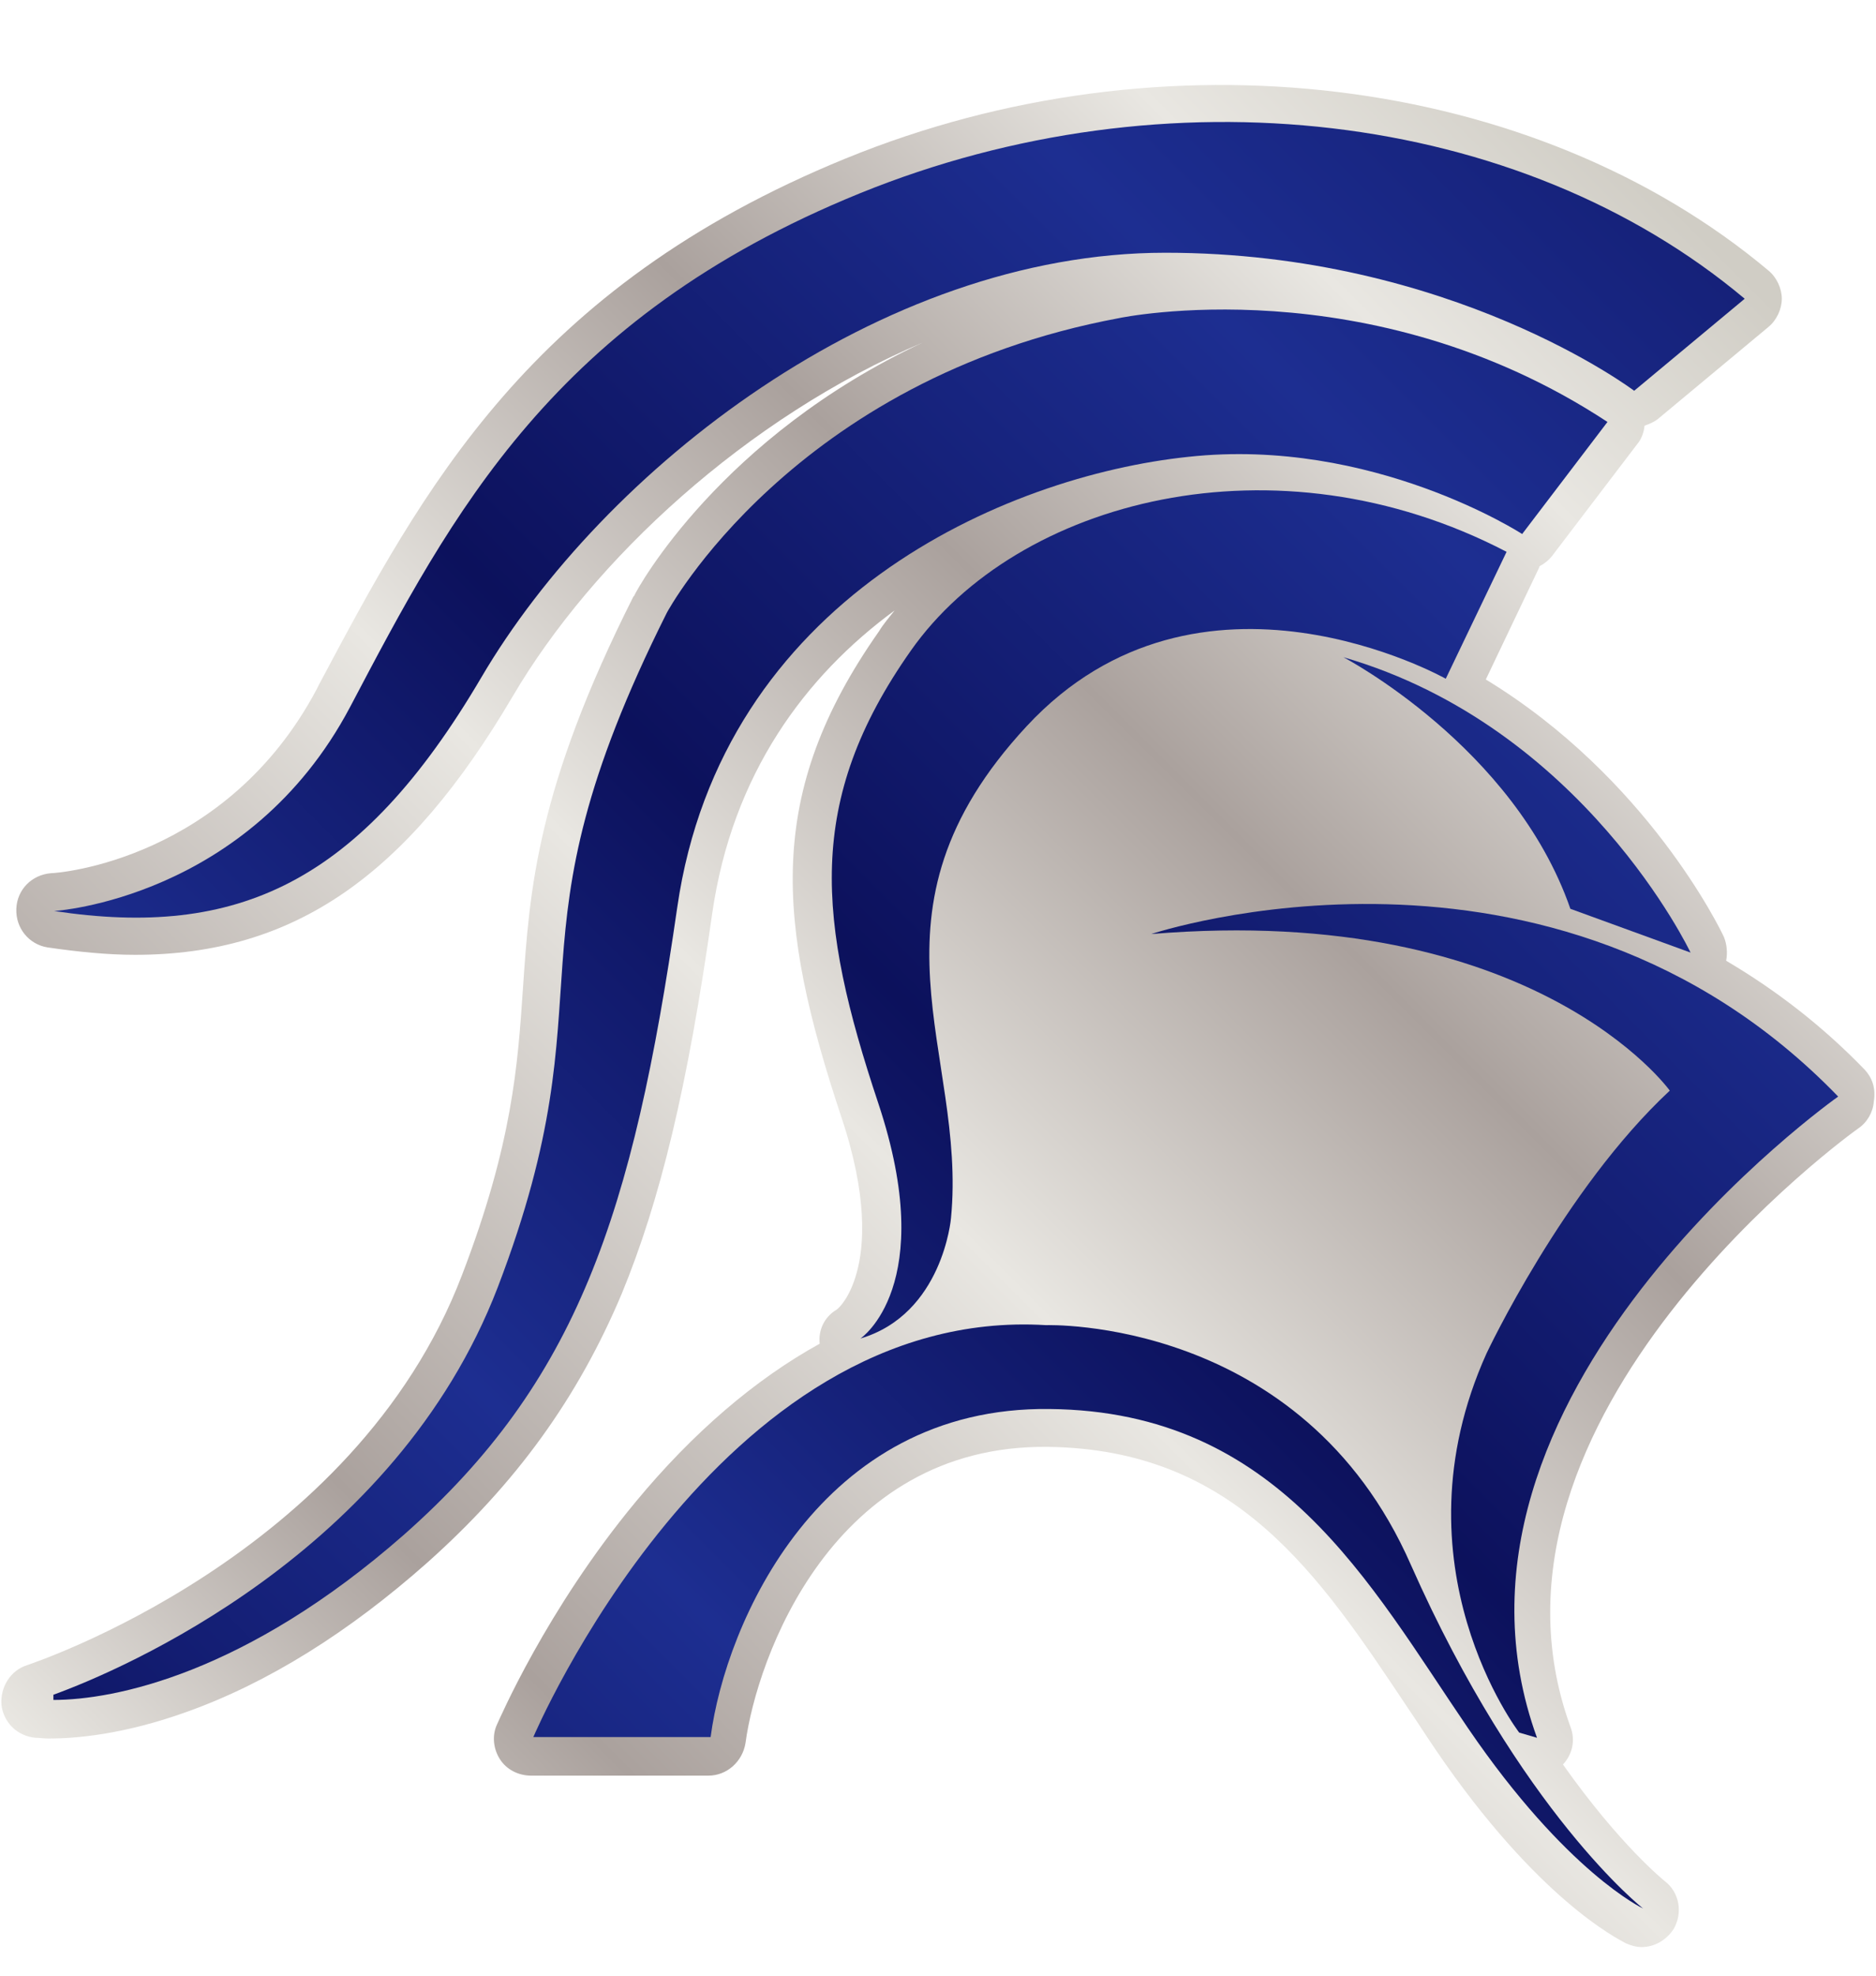<svg height="2500" viewBox="5.9 -1.5 252.9 258.5" width="2375" xmlns="http://www.w3.org/2000/svg" xmlns:xlink="http://www.w3.org/1999/xlink"><linearGradient id="a" gradientUnits="userSpaceOnUse" x1="42.094" x2="258.555" y1="261.756" y2="45.294"><stop offset="0" stop-color="#e9e7e2"/><stop offset=".177" stop-color="#aaa19d"/><stop offset=".449" stop-color="#e9e7e2"/><stop offset=".658" stop-color="#aaa19d"/><stop offset=".86" stop-color="#e9e7e2"/><stop offset=".991" stop-color="#d0cdc5"/></linearGradient><linearGradient id="b"><stop offset="0" stop-color="#0c115c"/><stop offset=".24" stop-color="#1d2e91"/><stop offset=".444" stop-color="#0c115c"/><stop offset=".696" stop-color="#1d2e91"/><stop offset="1" stop-color="#0c115c"/></linearGradient><linearGradient id="c" gradientUnits="userSpaceOnUse" x1="-18.927" x2="249.212" xlink:href="#b" y1="221.154" y2="-46.985"/><linearGradient id="d" gradientUnits="userSpaceOnUse" x1="-8.095" x2="260.044" xlink:href="#b" y1="231.986" y2="-36.153"/><linearGradient id="e" gradientUnits="userSpaceOnUse" x1="7.334" x2="275.473" xlink:href="#b" y1="247.414" y2="-20.724"/><linearGradient id="f" gradientUnits="userSpaceOnUse" x1="36.697" x2="304.836" xlink:href="#b" y1="276.778" y2="8.639"/><linearGradient id="g" gradientUnits="userSpaceOnUse" x1="60.834" x2="328.973" xlink:href="#b" y1="300.915" y2="32.776"/><linearGradient id="h" gradientUnits="userSpaceOnUse" x1="73.504" x2="341.643" xlink:href="#b" y1="313.585" y2="45.446"/><path d="m257.3 138.8c-5.6-5.8-11.9-10.7-18.7-14.7.2-1.1.1-2.2-.3-3.2-.5-1.1-10.4-21.5-32.1-34.7l7.2-15.1c0-.1 0-.1.1-.2.6-.3 1.2-.8 1.6-1.3l11.5-15.1c.6-.7.9-1.6 1-2.5.6-.2 1.3-.5 1.8-.9l14.9-12.4c1.1-.9 1.8-2.4 1.8-3.8s-.7-2.9-1.8-3.8c-31.6-26.5-81.6-32.6-124.4-15.1-42.6 17.4-57 44.6-71 70.9l-.3.6c-12.2 23-34.8 24.8-35.8 24.8-2.6.2-4.6 2.2-4.7 4.8s1.7 4.8 4.2 5.2c4.1.6 8.1 1 11.8 1 21.5 0 36.7-10.7 50.9-34.8 10.8-18.4 31.5-37.6 55.3-47.7-27.2 12.7-38.4 33-38.9 34.1 0 0 0 .1-.1.1-13.1 26-14 39.6-14.9 52.8-.7 10.3-1.4 20.9-8.2 38.6-14.5 38.1-58.1 52.4-58.6 52.6-2.3.7-3.7 3-3.5 5.4.3 2.4 2.2 4.2 4.6 4.4.5 0 1.1.1 1.8.1 3.5 0 10-.5 18.6-3.6 10.9-3.9 21.8-10.7 32.4-20.1 12-10.7 20.3-22.2 26.2-36.2 5.2-12.6 8.9-27.9 12.2-51.2 2.7-18.9 12.6-32.1 24.6-40.9-.7.9-1.5 1.8-2.1 2.8-15.4 21.9-13.8 39.2-5.1 65.4 3.6 10.7 3.1 17.4 2.1 21-.9 3.3-2.3 4.7-2.7 5-1.7 1-2.5 2.8-2.3 4.6-8.7 4.8-17.1 12-24.8 21.3-12.1 14.6-18.4 29.4-18.7 30-.7 1.5-.5 3.3.4 4.7s2.5 2.2 4.2 2.2h23.9c2.5 0 4.6-1.9 5-4.4 1.5-11.2 11.6-40.2 40.7-39.9 25.4.3 36.6 17.2 48.6 35.2 1.3 1.9 2.5 3.8 3.8 5.7 13.7 20.1 24.5 25.4 25.6 26 .7.3 1.4.5 2.1.5 1.7 0 3.3-.9 4.3-2.4 1.3-2.2.8-5-1.2-6.5-.1-.1-6-4.8-13.7-15.7 1.3-1.4 1.7-3.3 1-5.1-15.2-41.8 38.2-80.2 38.8-80.6 1.2-.8 2-2.2 2.1-3.6.3-1.8-.2-3.2-1.2-4.3z" fill="url(#a)"/><path d="m13.1 223c-1.3.5-2 .7-2 .7.6 0 1.2.1 2 0z" fill="none"/><path d="m70.8 85.9c16.4-27.9 53.6-57.2 92.2-57.2s63.2 18.6 63.2 18.6l14.9-12.4c-30.4-25.5-78-31-119.3-14.2s-55 43.2-68.7 69.2c-13.7 25.9-39.9 27.5-39.9 27.5 24.6 3.7 41.2-3.6 57.6-31.5z" fill="url(#c)"/><path d="m60.4 201.4c23.3-20.6 30.8-43 36.8-84.5s44.1-58.1 68.9-60.7c24.8-2.7 45 10.4 45 10.4l11.5-15.1c-32.1-21.1-65.8-14-65.8-14-44.1 8.2-61 39.7-61 39.7-22.8 45.5-7.1 49.9-22.8 90.9-13.8 35.9-50.8 51.6-59.9 54.9v.7c8.2 0 25.9-3.5 47.3-22.3z" fill="url(#d)"/><path d="m128.7 82.3c-14.3 20.3-12.6 36.4-4.4 61s-2.4 31.7-2.4 31.7c11.1-3.3 12.2-16.2 12.2-16.2 2.2-22.4-13.1-41.2 10.2-66.3s56.5-6.4 56.5-6.4l8.2-17.1c-31.1-16.2-66-7-80.3 13.3z" fill="url(#e)"/><path d="m217.6 117.1 16.2 5.9s-14.4-30.4-46.8-39.8c0 0 23 12 30.6 33.9z" fill="url(#f)"/><path d="m161.1 120.5c51.7-4.3 69.9 21.1 69.9 21.1-14.3 13.3-24.7 35.4-24.7 35.4-12.9 28.6 4.4 51.1 4.4 51.1l2.4.7c-16.7-46 40.6-86.4 40.6-86.4-38.6-39.9-92.6-21.9-92.6-21.9z" fill="url(#g)"/><path d="m77.8 228.7h23.9c2-15.3 14.7-44.6 45.7-44.2 30.9.3 43.1 23.5 56.4 43s23.6 24.3 23.6 24.3-16.5-12.9-31.3-46.3c-14.7-33.5-49.2-32.3-49.2-32.3-44.4-2.7-69.1 55.5-69.1 55.5z" fill="url(#h)"/></svg>